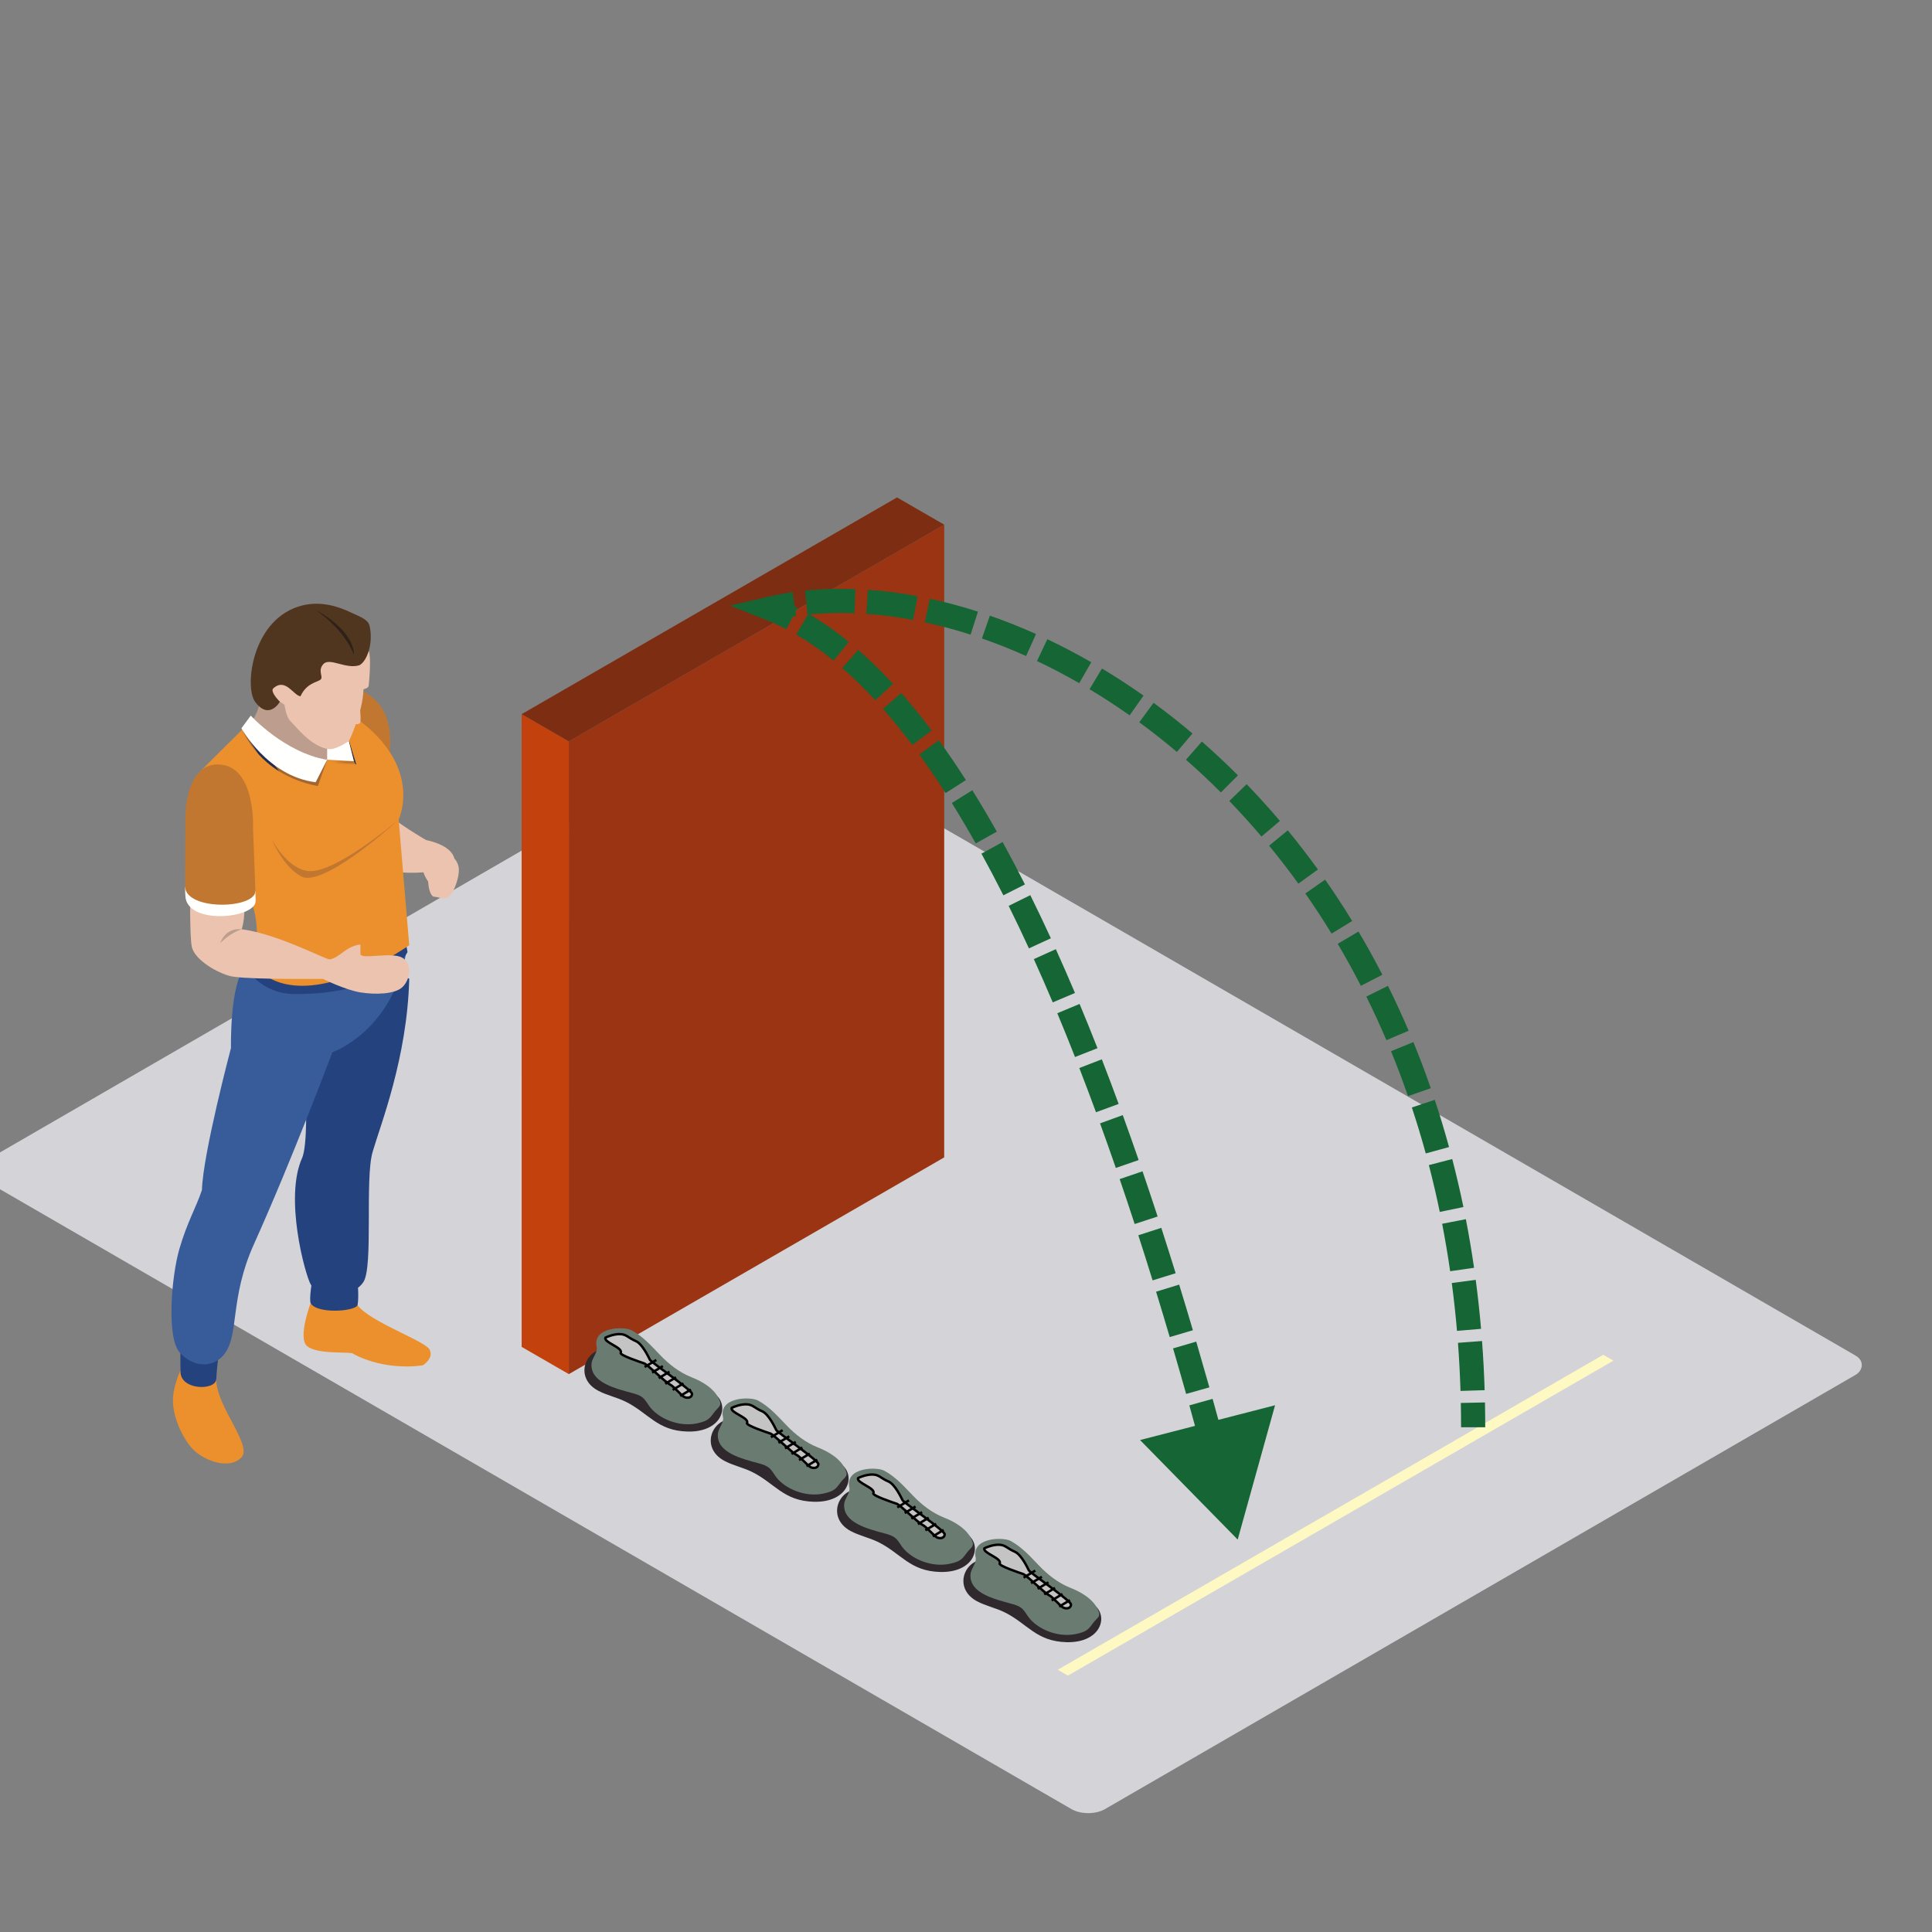 <svg width="800" height="800" viewBox="0 0 800 800" fill="none" xmlns="http://www.w3.org/2000/svg">
<rect x="0" y="0" width="800" height="800" fill="#808080" stroke="none"/>
<g clip-path="url(#clip0_7721_38925)">
<rect width="535.546" height="374.882" rx="8" transform="matrix(0.866 0.501 -0.866 0.501 311.471 297)" fill="#D4D4D8"/>
<path fill-rule="evenodd" clip-rule="evenodd" d="M149.321 285.805C167.959 294.067 159.831 319.021 159.831 319.021L139.988 304.325L141.501 288.683C141.501 288.683 145.979 284.679 149.321 285.805Z" fill="#C17730"/>
<path fill-rule="evenodd" clip-rule="evenodd" d="M176.496 347.876C176.496 347.876 168.592 343.366 162.504 338.672C154.6 339.358 162.32 360.955 162.32 360.955C162.32 360.955 169.969 361.758 175.316 361.195C176.744 365.322 179.506 367.573 179.506 367.573L186.782 364.575C186.782 364.575 188.759 358.624 188.119 355.495C186.782 349.68 176.496 347.876 176.496 347.876Z" fill="#EBC3AE"/>
<path fill-rule="evenodd" clip-rule="evenodd" d="M107.613 289.089C107.802 294.346 103.479 299.858 103.479 299.858L113.885 314.582L128.685 322.592L140.996 317.463L142.369 304.324L130.947 287.557L112.512 284.124C112.512 284.124 107.429 283.833 107.613 289.089Z" fill="#BD9D8D"/>
<path fill-rule="evenodd" clip-rule="evenodd" d="M148.052 540.493C153.535 547.566 175.996 555.197 177.877 558.825C179.758 562.453 175.115 565.335 175.115 565.335C175.115 565.335 159.683 568.085 145.795 560.326C142.005 559.739 131.143 560.701 127.156 557.385C123.174 554.068 128.625 539.559 128.625 539.559C128.625 539.559 142.557 533.425 148.052 540.493Z" fill="#EB902D"/>
<path fill-rule="evenodd" clip-rule="evenodd" d="M129.322 529.797C129.322 529.797 127.937 537.68 128.625 539.56C130.827 544.066 146.571 543.184 148.052 540.494C148.701 537.041 148.052 530.735 148.052 530.735L129.322 529.797Z" fill="#24427E"/>
<path fill-rule="evenodd" clip-rule="evenodd" d="M169.46 405.367C168.592 438.208 157.55 465.736 154.288 476.995C151.03 488.259 154.624 524.292 150.518 530.798C146.411 537.304 132.455 538.557 128.625 531.8C126.388 527.848 117.547 495.826 125.183 479.306C129.198 468.985 124.427 414.12 124.427 414.12C124.427 414.12 168.32 402.302 169.46 405.367Z" fill="#24427E"/>
<path fill-rule="evenodd" clip-rule="evenodd" d="M89.547 571.089C89.423 582.225 104.736 598.621 99.961 603.495C94.566 608.999 83.28 604.497 78.881 598.989C74.495 593.484 71.625 585.853 71.609 579.97C71.585 574.087 74.731 567.453 74.731 567.453C74.731 567.453 88.799 567.96 89.547 571.089Z" fill="#EB902D"/>
<path fill-rule="evenodd" clip-rule="evenodd" d="M74.743 555.824C74.743 555.824 74.619 560.39 74.743 568.086C74.867 575.781 89.299 575.845 89.547 571.091C89.863 565.08 91.052 556.826 91.052 556.826L74.743 555.824Z" fill="#24427E"/>
<path fill-rule="evenodd" clip-rule="evenodd" d="M101.586 400.274C95.066 407.179 95.643 433.956 95.643 433.956C95.643 433.956 84.028 477.749 83.616 492.76C81.175 500.085 77.508 506.024 74.243 517.287C70.977 528.547 68.976 553.568 74.243 559.826C79.514 566.081 88.038 566.831 92.809 560.828C99.165 552.818 94.99 537.759 105.108 515.283C121.169 479.609 137.63 435.705 137.63 435.705C137.63 435.705 162.568 427.195 168.34 393.66C161.063 396.666 106.417 396.111 101.586 400.274Z" fill="#385C9A"/>
<path fill-rule="evenodd" clip-rule="evenodd" d="M105.86 392.808L101.586 400.272C101.586 400.272 107.541 411.635 122.294 411.639C160.691 411.651 168.736 394.233 168.736 394.233L167.459 386.781L105.86 392.808Z" fill="#24427E"/>
<path fill-rule="evenodd" clip-rule="evenodd" d="M165.074 339.358L169.46 391.393C169.46 391.393 145.631 408.192 125.179 408.192C108.746 408.192 104.152 397.599 104.152 397.599C104.152 397.599 108.17 389.249 105.316 377.303C102.459 365.349 83.616 318.699 83.616 318.699L103.839 298.571C103.839 298.571 123.803 316.587 135.469 314.584C138.483 313.582 130.198 290.44 130.198 287.559C179.318 309.83 165.074 339.358 165.074 339.358Z" fill="#EB902D"/>
<path fill-rule="evenodd" clip-rule="evenodd" d="M112.512 347.554C112.512 347.554 118.283 358.753 126.54 360.505C137.222 363.319 165.074 339.359 165.074 339.359C165.074 339.359 136.35 365.89 125.68 363.319C117.779 360.134 112.512 347.554 112.512 347.554Z" fill="#C17730"/>
<mask id="mask0_7721_38925" style="mask-type:alpha" maskUnits="userSpaceOnUse" x="135" y="314" width="13" height="3">
<path d="M147.22 316.478L135.469 314.582L146.527 315.209L146.499 315.097C146.747 315.556 146.988 316.019 147.22 316.478Z" fill="white"/>
</mask>
<g mask="url(#mask0_7721_38925)">
<path fill-rule="evenodd" clip-rule="evenodd" d="M135.469 316.478H147.22V314.582H135.469V316.478Z" fill="#A46630"/>
</g>
<path fill-rule="evenodd" clip-rule="evenodd" d="M147.536 316.533L147.22 316.481C146.988 316.022 146.747 315.559 146.499 315.1L144.426 306.882C144.474 306.846 144.502 306.83 144.502 306.83C144.502 306.83 144.514 306.802 144.538 306.75L147.536 316.533Z" fill="#212E51"/>
<path fill-rule="evenodd" clip-rule="evenodd" d="M135.469 314.582L146.527 315.209L142.993 301.195L135.469 301.942V314.582Z" fill="#FFFFFE"/>
<path fill-rule="evenodd" clip-rule="evenodd" d="M152.687 269.51C153.787 272.169 152.843 282.426 152.687 283.739C152.531 285.053 151.358 285.053 150.518 285.432C150.237 295.099 144.502 306.829 144.502 306.829C144.502 306.829 139.111 310.541 136.222 310.206C128.685 309.332 121.917 300.072 120.225 298.571C118.532 297.066 117.779 291.814 117.779 291.814L115.894 290.561C111.756 292.377 111.195 290.688 111.195 290.688V281.867L114.577 269.51L128.625 259.344L146.527 258.027C146.527 258.027 151.59 266.844 152.687 269.51Z" fill="#EBC3AE"/>
<path fill-rule="evenodd" clip-rule="evenodd" d="M148.644 289.562C148.644 289.562 149.769 298.008 149.113 299.317C148.452 300.63 143.654 299.134 143.654 299.134L148.644 289.562Z" fill="#EBC3AE"/>
<path fill-rule="evenodd" clip-rule="evenodd" d="M115.894 290.56C115.894 290.56 112.008 286.808 113.012 285.184C118.151 280.298 121.545 288.058 124.427 288.309C126.936 282.801 131.331 282.554 132.712 281.424C134.088 280.298 131.331 277.672 133.964 274.918C136.598 272.168 143.374 277.301 148.897 275.421C152.03 273.669 154.664 266.289 153.031 259.152C152.403 256.406 148.817 255.301 145.383 253.652C139.896 251.018 132.988 248.879 125.427 250.647C104.364 255.652 101.09 284.429 105.608 290.56C111.444 298.479 115.894 290.56 115.894 290.56Z" fill="#50351F"/>
<path fill-rule="evenodd" clip-rule="evenodd" d="M130.702 252.527C147.636 262.035 146.511 271.043 146.511 271.043C146.511 271.043 143.374 261.412 130.702 252.527Z" fill="#2D2119"/>
<path fill-rule="evenodd" clip-rule="evenodd" d="M100.994 373.312C101.502 375.435 101.166 381.669 100.085 384.775C114.89 386.778 133.2 396.577 136.478 397.291C139.491 399.542 135.905 405.394 133.772 405.362C122.714 405.362 99.609 405.501 94.818 404.049C88.103 402.013 80.262 396.729 79.386 391.847C78.505 386.97 78.761 369.141 78.761 369.141C78.761 369.141 100.497 371.184 100.994 373.312Z" fill="#EBC3AE"/>
<path fill-rule="evenodd" clip-rule="evenodd" d="M76.628 367.27C76.652 368.926 76.688 370.199 76.752 370.89C77.128 383.215 105.86 380.401 105.86 373.081C105.86 372.362 105.824 370.882 105.76 368.938L76.628 367.27Z" fill="#FFFFFE"/>
<path fill-rule="evenodd" clip-rule="evenodd" d="M105.76 368.936C105.7 366.988 104.792 343.24 104.792 343.24C104.792 343.24 106.045 317.899 91.308 316.586C76.56 315.273 76.752 338.107 76.752 338.107C76.752 338.107 76.596 365.871 76.628 367.267C77.316 377.21 105.732 376.364 105.76 368.936Z" fill="#C17730"/>
<path fill-rule="evenodd" clip-rule="evenodd" d="M100.085 384.774C94.91 386.498 91.192 390.533 91.192 390.533C91.192 390.533 93.121 384.059 100.085 384.774Z" fill="#BD9D8D"/>
<path fill-rule="evenodd" clip-rule="evenodd" d="M133.772 405.363C133.772 405.363 143.001 409.929 149.241 410.93C155.476 411.932 163.489 411.697 166.623 408.759C169.764 405.818 171.041 399.104 166.523 396.542C162.004 393.975 149.241 397.568 149.241 394.937C149.241 393.436 149.241 392.107 149.241 391.102C142.993 391.848 141.116 396.354 136.478 397.292C135.589 397.855 133.772 405.363 133.772 405.363Z" fill="#EBC3AE"/>
<mask id="mask1_7721_38925" style="mask-type:alpha" maskUnits="userSpaceOnUse" x="102" y="297" width="3" height="3">
<path d="M102.455 299.95C102.423 299.89 102.403 299.862 102.403 299.862L102.395 299.87L103.839 297.914C103.839 297.914 104.043 298.118 104.44 298.481C104.348 298.621 104.264 298.752 104.18 298.876C103.955 298.676 103.839 298.573 103.839 298.573L102.455 299.95Z" fill="white"/>
</mask>
<g mask="url(#mask1_7721_38925)">
<path fill-rule="evenodd" clip-rule="evenodd" d="M102.395 299.95H104.44V297.914H102.395V299.95Z" fill="#246A7A"/>
</g>
<path fill-rule="evenodd" clip-rule="evenodd" d="M133.56 314.741C122.714 314.741 106.713 301.095 104.179 298.876C104.263 298.752 104.348 298.62 104.44 298.48C107.289 301.099 119.968 312.043 135.469 314.585C134.857 314.689 134.216 314.741 133.56 314.741Z" fill="#816C61"/>
<path fill-rule="evenodd" clip-rule="evenodd" d="M131.611 325.504C125.123 324.27 119.876 322.039 115.674 319.437C107.79 309.091 102.991 300.873 102.455 299.947L103.839 298.57C103.839 298.57 103.955 298.674 104.18 298.874C106.713 301.093 122.714 314.739 133.56 314.739C134.216 314.739 134.857 314.687 135.469 314.583L131.611 325.504ZM107.049 312.328C102.238 307.112 100.485 302.458 100.485 302.458L100.658 302.226C101.258 303.304 103.411 307.08 107.049 312.328Z" fill="#A46630"/>
<path fill-rule="evenodd" clip-rule="evenodd" d="M115.674 319.437C112.076 317.21 109.242 314.711 107.049 312.328C103.411 307.08 101.258 303.304 100.657 302.226L102.394 299.867L102.402 299.859C102.402 299.859 102.422 299.887 102.454 299.947C102.991 300.873 107.789 309.091 115.674 319.437Z" fill="#212E51"/>
<path fill-rule="evenodd" clip-rule="evenodd" d="M103.839 296.32C103.839 296.32 117.827 311.691 135.469 314.585L130.702 323.908C110.875 321.466 99.961 301.573 99.961 301.573L103.839 296.32Z" fill="#FFFFFE"/>
<path fill-rule="evenodd" clip-rule="evenodd" d="M181.699 361.995C182.243 362.214 182.696 362.031 183 361.807L182.928 361.979C182.928 361.979 182.448 362.598 181.591 362.258C180.743 361.907 180.827 361.129 180.827 361.129L180.903 360.953C180.959 361.324 181.155 361.771 181.699 361.995Z" fill="#94292A"/>
<path fill-rule="evenodd" clip-rule="evenodd" d="M186.118 356.727C186.118 356.727 180.082 355.533 178.189 359.473C176.336 363.328 177.577 371.064 179.694 371.295C182.516 371.61 183.78 372.672 185.581 371.407C188.327 369.483 190.704 361.868 189.808 358.531C188.971 355.402 186.946 354.699 186.946 354.699L186.118 356.727Z" fill="#EBC3AE"/>
<rect width="22.564" height="262.008" transform="matrix(0.866 0.5 3.18464e-05 1 216 295.711)" fill="#C2410C"/>
<rect width="179.487" height="262.008" transform="matrix(0.866 -0.5 -3.18464e-05 1 235.543 306.992)" fill="#9A3412"/>
<rect width="179.487" height="22.564" transform="matrix(0.866 -0.5 0.866 0.5 216 295.715)" fill="#7C2D12"/>
<path fill-rule="evenodd" clip-rule="evenodd" d="M247.597 575.812C251.163 577.731 255.386 578.591 259.038 580.391C268.507 585.067 272.124 592.46 284.688 592.776C298.306 593.123 302.019 582.977 296.839 577.928C295.89 577.004 255.516 558.855 252.26 558.508C242.569 557.476 237.323 570.29 247.597 575.812Z" fill="#2F292D"/>
<path fill-rule="evenodd" clip-rule="evenodd" d="M244.955 564.604C244.267 572.444 254.933 574.974 261.872 576.859C263.313 577.251 264.785 577.694 265.916 578.547C267.27 579.572 267.984 581.059 268.942 582.366C272.529 587.251 280.988 591.059 288.763 589.36C293.778 588.268 293.961 587.024 295.981 584.483C297.217 582.922 298.689 582.251 298.153 580.5C297.204 577.381 294.218 573.402 286.329 570.272C281.21 568.237 277.009 564.891 273.417 561.165C269.826 557.439 266.365 553.475 261.611 550.87C258.337 549.082 245.246 549.462 247.066 557.711C247.584 560.062 245.164 562.205 244.955 564.604Z" fill="#6A7C72"/>
<path d="M257.014 560.174C258.097 558.007 249.749 555.814 250.718 553.875C251.687 553.391 254.205 552.422 256.53 552.422C259.436 552.422 259.92 553.875 263.31 555.329C266.023 556.492 268.638 562.112 269.122 563.081C269.607 564.05 286.558 575.679 286.558 577.133C286.558 578.586 285.105 579.071 283.652 578.586C282.199 578.102 279.293 574.225 277.356 573.256C275.419 572.287 268.154 565.02 266.701 564.535L266.701 564.535C265.248 564.05 256.53 561.143 257.014 560.174Z" fill="#C4C4C4" stroke="black"/>
<line y1="-0.5" x2="5.649" y2="-0.5" transform="matrix(0.857 -0.515 0.514 0.858 267.185 566.473)" stroke="black"/>
<line y1="-0.5" x2="5.217" y2="-0.5" transform="matrix(0.857 -0.515 0.515 0.857 270.277 568.789)" stroke="black"/>
<line y1="-0.5" x2="5.217" y2="-0.5" transform="matrix(0.857 -0.515 0.515 0.857 272.997 571.102)" stroke="black"/>
<line y1="-0.5" x2="5.217" y2="-0.5" transform="matrix(0.857 -0.515 0.515 0.857 275.717 573.414)" stroke="black"/>
<line y1="-0.5" x2="5.217" y2="-0.5" transform="matrix(0.857 -0.515 0.515 0.857 278.809 575.945)" stroke="black"/>
<line y1="-0.5" x2="5.217" y2="-0.5" transform="matrix(0.857 -0.515 0.515 0.857 281.901 578.477)" stroke="black"/>
<path fill-rule="evenodd" clip-rule="evenodd" d="M299.905 604.882C303.47 606.801 307.693 607.662 311.346 609.461C320.814 614.137 324.432 621.53 336.996 621.847C350.613 622.193 354.327 612.047 349.146 606.998C348.197 606.074 307.824 587.925 304.567 587.578C294.877 586.546 289.631 599.36 299.905 604.882Z" fill="#2F292D"/>
<path fill-rule="evenodd" clip-rule="evenodd" d="M297.262 593.675C296.574 601.514 307.24 604.044 314.18 605.93C315.621 606.321 317.092 606.764 318.224 607.618C319.578 608.642 320.292 610.129 321.249 611.437C324.837 616.322 333.295 620.13 341.071 618.43C346.086 617.339 346.268 616.094 348.288 613.553C349.525 611.992 350.996 611.321 350.461 609.57C349.512 606.451 346.525 602.472 338.637 599.342C333.517 597.308 329.316 593.962 325.725 590.236C322.133 586.51 318.672 582.545 313.918 579.941C310.645 578.152 297.554 578.532 299.374 586.782C299.892 589.133 297.471 591.275 297.262 593.675Z" fill="#6A7C72"/>
<path d="M309.322 589.245C310.405 587.078 302.057 584.884 303.025 582.946C303.994 582.461 306.513 581.492 308.837 581.492C311.743 581.492 312.228 582.946 315.618 584.399C318.33 585.562 320.946 591.183 321.43 592.152C321.914 593.121 338.866 604.749 338.866 606.203C338.866 607.657 337.413 608.141 335.96 607.657C334.507 607.172 331.601 603.296 329.664 602.327C327.726 601.358 320.461 594.09 319.008 593.605L319.008 593.605C317.555 593.121 308.837 590.214 309.322 589.245Z" fill="#C4C4C4" stroke="black"/>
<line y1="-0.5" x2="5.649" y2="-0.5" transform="matrix(0.857 -0.515 0.514 0.858 319.493 595.543)" stroke="black"/>
<line y1="-0.5" x2="5.217" y2="-0.5" transform="matrix(0.857 -0.515 0.515 0.857 322.585 597.859)" stroke="black"/>
<line y1="-0.5" x2="5.217" y2="-0.5" transform="matrix(0.857 -0.515 0.515 0.857 325.305 600.172)" stroke="black"/>
<line y1="-0.5" x2="5.217" y2="-0.5" transform="matrix(0.857 -0.515 0.515 0.857 328.024 602.484)" stroke="black"/>
<line y1="-0.5" x2="5.217" y2="-0.5" transform="matrix(0.857 -0.515 0.515 0.857 331.116 605.016)" stroke="black"/>
<line y1="-0.5" x2="5.217" y2="-0.5" transform="matrix(0.857 -0.515 0.515 0.857 334.209 607.547)" stroke="black"/>
<path fill-rule="evenodd" clip-rule="evenodd" d="M352.212 633.956C355.778 635.875 360.001 636.736 363.653 638.536C373.122 643.212 376.739 650.604 389.303 650.921C402.921 651.267 406.634 641.121 401.454 636.073C400.505 635.149 360.131 616.999 356.875 616.653C347.184 615.62 341.938 628.434 352.212 633.956Z" fill="#2F292D"/>
<path fill-rule="evenodd" clip-rule="evenodd" d="M349.57 622.749C348.882 630.589 359.548 633.119 366.487 635.004C367.928 635.395 369.4 635.839 370.532 636.692C371.885 637.716 372.599 639.203 373.557 640.511C377.144 645.396 385.603 649.204 393.378 647.505C398.393 646.413 398.576 645.168 400.596 642.627C401.832 641.066 403.304 640.395 402.768 638.644C401.819 635.526 398.833 631.546 390.945 628.416C385.825 626.382 381.624 623.036 378.032 619.31C374.441 615.584 370.98 611.619 366.226 609.015C362.952 607.226 349.862 607.606 351.681 615.856C352.199 618.207 349.779 620.349 349.57 622.749Z" fill="#6A7C72"/>
<path d="M361.629 618.319C362.712 616.152 354.364 613.958 355.333 612.02C356.302 611.535 358.82 610.566 361.145 610.566C364.051 610.566 364.535 612.02 367.926 613.474C370.638 614.636 373.253 620.257 373.738 621.226C374.222 622.195 391.173 633.824 391.173 635.277C391.173 636.731 389.72 637.215 388.267 636.731C386.814 636.246 383.908 632.37 381.971 631.401C380.034 630.432 372.769 623.164 371.316 622.68L371.316 622.68C369.863 622.195 361.145 619.288 361.629 618.319Z" fill="#C4C4C4" stroke="black"/>
<line y1="-0.5" x2="5.649" y2="-0.5" transform="matrix(0.857 -0.515 0.514 0.858 371.8 624.617)" stroke="black"/>
<line y1="-0.5" x2="5.217" y2="-0.5" transform="matrix(0.857 -0.515 0.515 0.857 374.893 626.934)" stroke="black"/>
<line y1="-0.5" x2="5.217" y2="-0.5" transform="matrix(0.857 -0.515 0.515 0.857 377.612 629.246)" stroke="black"/>
<line y1="-0.5" x2="5.217" y2="-0.5" transform="matrix(0.857 -0.515 0.515 0.857 380.332 631.559)" stroke="black"/>
<line y1="-0.5" x2="5.217" y2="-0.5" transform="matrix(0.857 -0.515 0.515 0.857 383.424 634.09)" stroke="black"/>
<line y1="-0.5" x2="5.217" y2="-0.5" transform="matrix(0.857 -0.515 0.515 0.857 386.516 636.621)" stroke="black"/>
<path fill-rule="evenodd" clip-rule="evenodd" d="M404.52 663.027C408.085 664.945 412.308 665.806 415.961 667.606C425.429 672.282 429.047 679.674 441.611 679.991C455.228 680.338 458.942 670.192 453.761 665.143C452.812 664.219 412.439 646.069 409.182 645.723C399.492 644.691 394.246 657.505 404.52 663.027Z" fill="#2F292D"/>
<path fill-rule="evenodd" clip-rule="evenodd" d="M401.877 651.819C401.19 659.659 411.855 662.189 418.795 664.074C420.236 664.465 421.707 664.909 422.839 665.762C424.193 666.787 424.907 668.273 425.865 669.581C429.452 674.466 437.91 678.274 445.686 676.575C450.701 675.483 450.884 674.239 452.904 671.698C454.14 670.136 455.611 669.466 455.076 667.715C454.127 664.596 451.14 660.616 443.252 657.487C438.132 655.452 433.931 652.106 430.34 648.38C426.748 644.654 423.287 640.69 418.533 638.085C415.26 636.297 402.169 636.677 403.989 644.926C404.507 647.277 402.086 649.42 401.877 651.819Z" fill="#6A7C72"/>
<path d="M413.937 647.389C415.02 645.222 406.672 643.028 407.641 641.09C408.609 640.606 411.128 639.637 413.452 639.637C416.358 639.637 416.843 641.09 420.233 642.544C422.945 643.707 425.561 649.327 426.045 650.296C426.529 651.265 443.481 662.894 443.481 664.347C443.481 665.801 442.028 666.286 440.575 665.801C439.122 665.317 436.216 661.44 434.279 660.471C432.341 659.502 425.076 652.234 423.623 651.75L423.623 651.75C422.17 651.265 413.452 648.358 413.937 647.389Z" fill="#C4C4C4" stroke="black"/>
<line y1="-0.5" x2="5.649" y2="-0.5" transform="matrix(0.857 -0.515 0.514 0.858 424.108 653.688)" stroke="black"/>
<line y1="-0.5" x2="5.217" y2="-0.5" transform="matrix(0.857 -0.515 0.515 0.857 427.2 656.004)" stroke="black"/>
<line y1="-0.5" x2="5.217" y2="-0.5" transform="matrix(0.857 -0.515 0.515 0.857 429.92 658.316)" stroke="black"/>
<line y1="-0.5" x2="5.217" y2="-0.5" transform="matrix(0.857 -0.515 0.515 0.857 432.639 660.629)" stroke="black"/>
<line y1="-0.5" x2="5.217" y2="-0.5" transform="matrix(0.857 -0.515 0.515 0.857 435.732 663.16)" stroke="black"/>
<line y1="-0.5" x2="5.217" y2="-0.5" transform="matrix(0.857 -0.515 0.515 0.857 438.824 665.691)" stroke="black"/>
<rect width="260.832" height="4.848" transform="matrix(0.866 -0.5 0.866 0.5 438 691.41)" fill="#FEF9C3"/>
<path d="M319 252L317.869 247.13L302.242 250.759L317.164 256.651L319 252ZM512.5 637.505L527.979 581.884L472.07 596.289L512.5 637.505ZM513.66 622.013C512.055 615.862 510.375 609.509 508.623 602.984L498.965 605.579C500.711 612.078 502.384 618.408 503.984 624.538L513.66 622.013ZM507.331 598.196C505.657 592.013 503.918 585.685 502.115 579.238L492.484 581.932C494.28 588.35 496.011 594.651 497.679 600.81L507.331 598.196ZM500.777 574.475C499.022 568.258 497.209 561.937 495.337 555.533L485.739 558.34C487.602 564.711 489.406 571.002 491.152 577.19L500.777 574.475ZM493.952 550.821C492.113 544.589 490.218 538.285 488.268 531.929L478.708 534.862C480.647 541.182 482.531 547.452 484.361 553.651L493.952 550.821ZM486.815 527.215C484.886 520.991 482.904 514.721 480.87 508.424L471.354 511.498C473.376 517.755 475.345 523.987 477.263 530.175L486.815 527.215ZM479.346 503.731C477.313 497.508 475.23 491.262 473.094 485.011L463.631 488.243C465.751 494.45 467.821 500.653 469.84 506.836L479.346 503.731ZM471.494 480.352C469.349 474.146 467.153 467.938 464.907 461.747L455.506 465.157C457.735 471.298 459.913 477.458 462.042 483.618L471.494 480.352ZM463.214 457.111C460.941 450.927 458.618 444.763 456.243 438.635L446.919 442.249C449.271 448.319 451.574 454.428 453.828 460.56L463.214 457.111ZM454.446 434.03C452.027 427.876 449.557 421.764 447.034 415.711L437.804 419.558C440.299 425.545 442.744 431.593 445.139 437.688L454.446 434.03ZM445.126 411.168C442.537 405.051 439.894 398.998 437.197 393.03L428.084 397.147C430.746 403.039 433.357 409.018 435.917 415.066L445.126 411.168ZM435.144 388.524C432.362 382.473 429.523 376.514 426.628 370.666L417.666 375.103C420.516 380.86 423.314 386.732 426.058 392.701L435.144 388.524ZM424.406 366.223C421.385 360.24 418.302 354.379 415.157 348.664L406.396 353.484C409.479 359.089 412.507 364.845 415.48 370.731L424.406 366.223ZM412.758 344.352C409.447 338.471 406.068 332.751 402.621 327.218L394.134 332.506C397.496 337.903 400.8 343.495 404.044 349.257L412.758 344.352ZM399.964 323.011C396.304 317.298 392.568 311.796 388.753 306.535L380.657 312.404C384.349 317.496 387.978 322.839 391.543 328.405L399.964 323.011ZM385.772 302.493C381.663 297.02 377.463 291.826 373.171 286.949L365.664 293.555C369.769 298.219 373.806 303.21 377.775 308.497L385.772 302.493ZM369.784 283.187C365.089 278.093 360.281 273.374 355.357 269.082L348.786 276.62C353.406 280.647 357.955 285.107 362.431 289.964L369.784 283.187ZM351.469 265.802C346.032 261.367 340.449 257.448 334.718 254.117L329.692 262.763C334.919 265.8 340.071 269.41 345.148 273.551L351.469 265.802ZM330.244 251.653C327.151 250.043 324.015 248.605 320.836 247.35L317.164 256.651C320.005 257.773 322.826 259.066 325.627 260.523L330.244 251.653ZM320.131 256.871C323.218 256.154 326.383 255.562 329.619 255.095L328.193 245.198C324.685 245.703 321.241 246.347 317.869 247.13L320.131 256.871ZM334.391 254.504C340.645 253.853 347.139 253.653 353.824 253.909L354.206 243.916C347.077 243.643 340.108 243.854 333.356 244.558L334.391 254.504ZM358.704 254.174C365.03 254.618 371.51 255.461 378.101 256.702L379.952 246.875C372.999 245.565 366.135 244.671 359.405 244.198L358.704 254.174ZM382.94 257.682C389.183 259.032 395.514 260.734 401.898 262.79L404.963 253.271C398.277 251.118 391.629 249.329 385.053 247.907L382.94 257.682ZM406.599 264.365C412.669 266.476 418.777 268.903 424.894 271.647L428.987 262.523C422.612 259.663 416.234 257.128 409.884 254.92L406.599 264.365ZM429.397 273.724C435.236 276.49 441.076 279.544 446.89 282.884L451.872 274.214C445.833 270.743 439.759 267.567 433.678 264.686L429.397 273.724ZM451.156 285.39C456.725 288.732 462.264 292.338 467.751 296.209L473.515 288.037C467.829 284.026 462.084 280.285 456.302 276.815L451.156 285.39ZM471.751 299.084C477.003 302.931 482.201 307.02 487.324 311.353L493.782 303.717C488.481 299.235 483.101 295.001 477.66 291.016L471.751 299.084ZM491.084 314.588C495.982 318.876 500.807 323.389 505.539 328.127L512.614 321.059C507.724 316.164 502.737 311.499 497.671 307.064L491.084 314.588ZM509.023 331.672C513.562 336.368 518.011 341.275 522.352 346.391L529.977 339.921C525.496 334.64 520.902 329.573 516.213 324.722L509.023 331.672ZM525.512 350.175C529.657 355.219 533.698 360.459 537.621 365.894L545.73 360.041C541.685 354.437 537.516 349.031 533.238 343.826L525.512 350.175ZM540.509 369.961C544.251 375.319 547.879 380.861 551.379 386.585L559.91 381.369C556.305 375.471 552.566 369.759 548.708 364.235L540.509 369.961ZM553.921 390.813C557.246 396.438 560.448 402.234 563.515 408.201L572.408 403.629C569.251 397.487 565.954 391.519 562.529 385.725L553.921 390.813ZM565.761 412.651C568.667 418.513 571.444 424.535 574.079 430.718L583.278 426.796C580.568 420.438 577.711 414.243 574.721 408.21L565.761 412.651ZM575.991 435.291C578.47 441.338 580.815 447.534 583.017 453.88L592.464 450.603C590.203 444.084 587.793 437.715 585.244 431.498L575.991 435.291ZM584.61 458.575C586.67 464.782 588.594 471.129 590.371 477.615L600.016 474.972C598.191 468.316 596.217 461.8 594.101 455.425L584.61 458.575ZM591.662 482.446C593.309 488.778 594.818 495.24 596.181 501.832L605.974 499.807C604.577 493.051 603.03 486.425 601.34 479.928L591.662 482.446ZM597.164 506.738C598.41 513.167 599.518 519.717 600.48 526.388L610.377 524.961C609.392 518.132 608.258 511.423 606.981 504.836L597.164 506.738ZM601.155 531.271C602.014 537.766 602.736 544.374 603.314 551.094L613.277 550.237C612.686 543.366 611.948 536.607 611.068 529.959L601.155 531.271ZM603.711 556.034C604.2 562.569 604.554 569.209 604.765 575.954L614.76 575.64C614.544 568.753 614.183 561.968 613.683 555.288L603.711 556.034ZM604.895 580.931C604.965 584.262 605 587.618 605 590.999H615C615 587.549 614.964 584.123 614.893 580.723L604.895 580.931Z" fill="#166534"/>
</g>
<defs>
<clipPath id="clip0_7721_38925">
<rect width="800" height="800" fill="white"/>
</clipPath>
</defs>
</svg>
